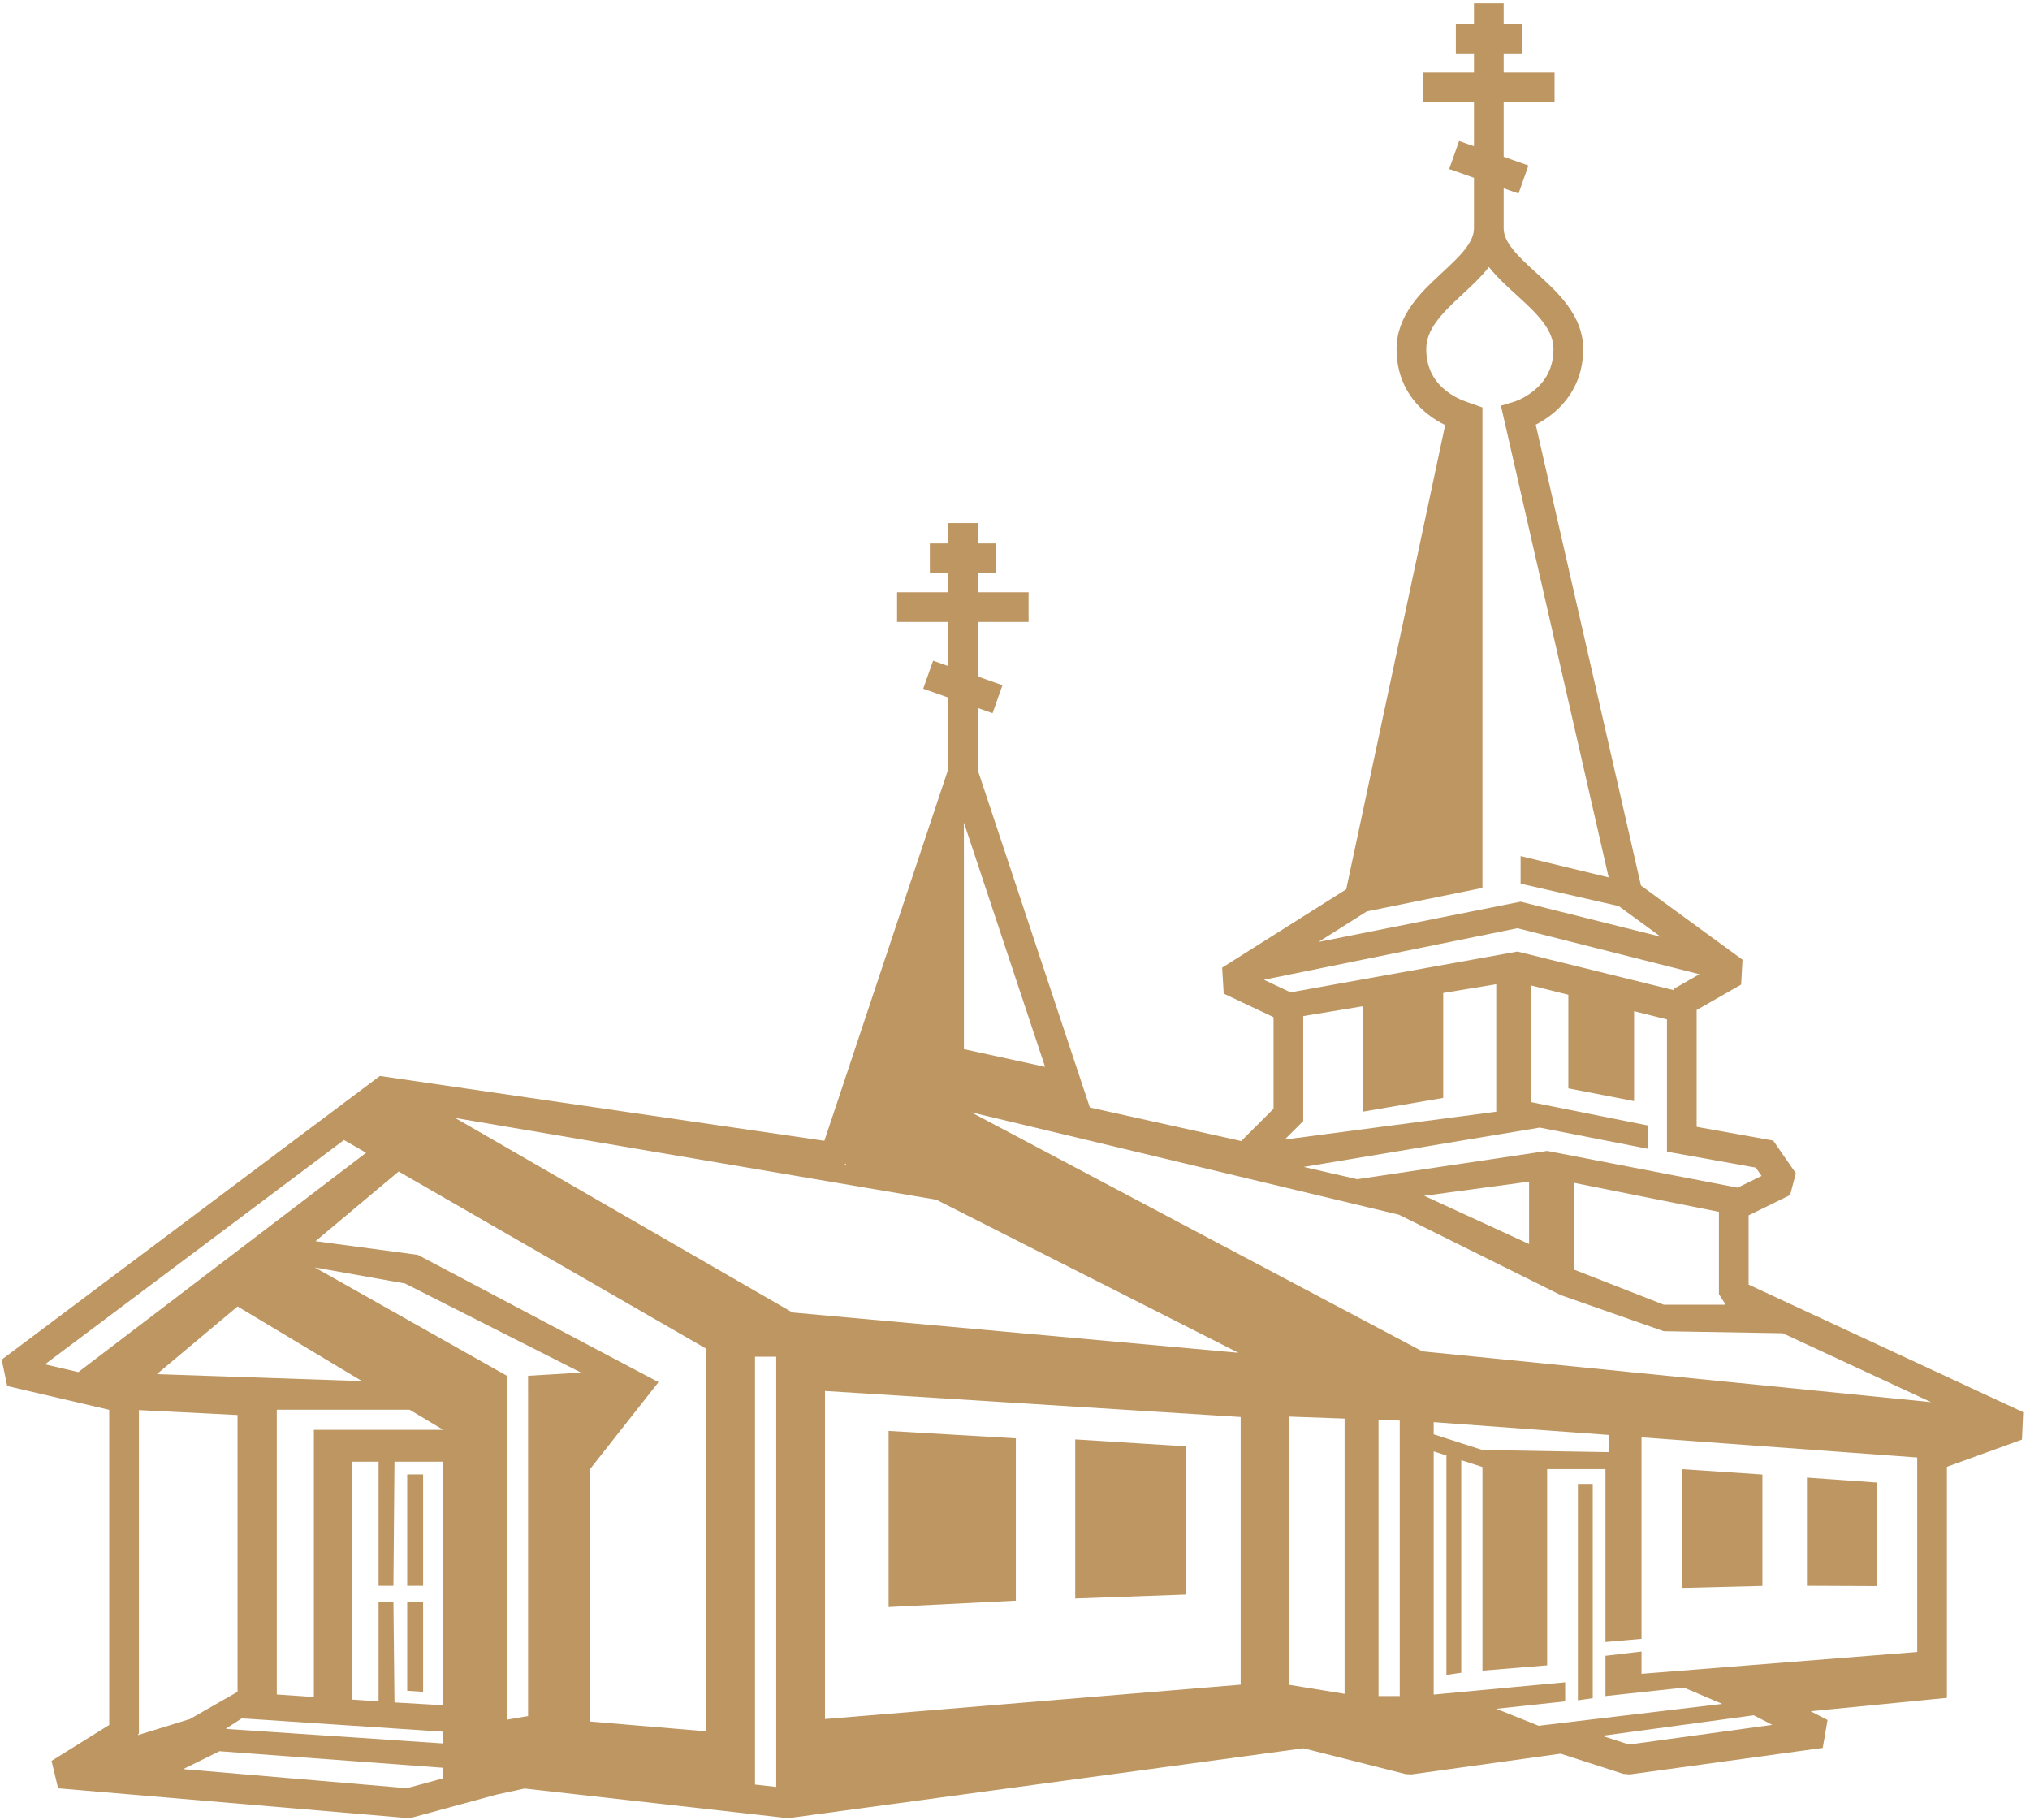 <?xml version="1.0" encoding="UTF-8"?> <svg xmlns="http://www.w3.org/2000/svg" width="415" height="372" viewBox="0 0 415 372" fill="none"><g clip-path="url(#clip0_2399_771)"><path d="M307.399 4.855H311.103V10.924H307.399V14.831H317.804V20.901H307.399V32.042L312.462 33.831L310.44 39.555L307.399 38.48V46.683C307.409 47.986 307.982 49.339 309.278 50.966C310.527 52.534 312.19 54.051 314.119 55.811C314.257 55.937 314.398 56.065 314.54 56.194C316.55 58.031 318.807 60.128 320.539 62.518C322.306 64.956 323.657 67.872 323.657 71.362C323.657 77.797 320.517 82.01 317.451 84.522C316.21 85.538 314.977 86.283 313.956 86.81L335.468 181.006L356.229 196.162L355.946 201.248L346.853 206.444V230.326L362.504 233.136L367.125 239.809L365.962 244.262L357.475 248.416V262.578L413.599 288.644L413.356 294.25L398.013 299.812V347.043L370.151 349.778L373.611 351.568L372.629 357.271L333.174 362.69L331.83 362.571L319.05 358.449L288.522 362.69L287.361 362.626L266.469 357.35L161.477 371.579L160.73 371.587L107.245 365.572L101.522 366.807L84.257 371.5L83.204 371.595L11.881 365.526L10.535 359.925L22.328 352.578V288.168L1.477 283.296L0.346 277.912L77.664 219.924L168.532 233.18L193.8 157.375V142.558L188.736 140.769L190.759 135.045L193.8 136.12V127.124H183.394V121.055H193.8V117.149H190.096V111.078H193.8V106.913H199.87V111.078H203.574V117.149H199.87V121.055H210.276V127.124H199.87V138.266L204.934 140.056L202.911 145.778L199.87 144.703V157.356L222.805 226.372L253.75 233.227L260.356 226.622V207.906L250.17 203.091L249.848 197.78L275.214 181.772L295.443 86.883C294.396 86.373 293.131 85.643 291.857 84.634C288.709 82.142 285.503 77.916 285.503 71.362C285.503 64.421 290.607 59.651 294.382 56.134C294.545 55.983 294.704 55.833 294.863 55.686C296.714 53.965 298.302 52.488 299.5 50.956C300.763 49.34 301.328 47.983 301.328 46.648H301.329V36.334L296.265 34.544L298.288 28.821L301.329 29.897V20.901H290.923V14.831H301.329V10.924H297.625V4.855H301.329V0.69H307.399V4.855ZM37.434 361.608L83.183 365.502L90.613 363.482V361.336L44.874 357.949L37.434 361.608ZM154.349 277.305V364.761L158.685 365.248V277.305H154.349ZM327.517 354.802L333.035 356.582L362.317 352.56L358.537 350.605L327.517 354.802ZM46.174 353.342L46.392 353.397L90.613 356.359V353.959L49.428 351.228L46.174 353.342ZM28.398 354.264L28.175 354.663L38.588 351.445L38.663 351.464L48.561 345.809V289.228L28.398 288.219V354.264ZM64.501 253.693L85.411 256.494L134.621 282.508L120.53 300.399V351.871L144.376 353.879V275.675L81.495 239.455L64.501 253.693ZM335.581 334.97L328.209 335.619V300.284H316.287V340.389L303.063 341.473V299.851L298.73 298.463V341.906L295.695 342.34V297.491L293.093 296.659V346.371L319.972 343.858V347.76L305.881 349.277L314.552 352.746L352.088 348.276L344.251 344.942L328.209 346.676V338.439L335.581 337.571V342.123L391.944 337.656V297.91L335.581 293.791V334.97ZM103.622 281.207L103.62 281.208V351.511L107.739 350.795L107.957 350.813V285.328L107.956 285.326V281.207L118.795 280.557L82.809 262.347L64.358 259.064L103.622 281.207ZM168.657 351.373L253.636 344.344V289.634L168.657 284.31V351.373ZM71.969 347.393L77.393 347.76V327.382H80.428L80.645 347.977L90.613 348.551V298.767H80.645L80.428 324.13H77.393V298.767H71.969V347.393ZM325.609 347.109L322.574 347.543V303.319H325.609V347.109ZM56.583 346.351L64.165 346.864V295.081H64.169V292.263H90.613V292.262L83.749 288.144H56.583V346.351ZM281.817 346.676H286.156V290.359L281.817 290.204V346.676ZM263.608 344.385L274.88 346.217V289.956L263.608 289.554V344.385ZM86.498 345.809L83.247 345.592V327.382H86.498V345.809ZM207.675 293.997V327.165L181.662 328.466V292.481L207.675 293.997ZM242.363 295.623V325.924L219.817 326.732V294.214L242.363 295.623ZM360.293 301.396V324.155L343.819 324.564V300.284L360.293 301.396ZM383.708 303.031V324.191L369.399 324.13V302.019L383.708 303.031ZM86.498 324.13H83.247V301.368H86.498V324.13ZM293.093 293.177L303.063 296.382L328.86 296.816V293.301L293.093 290.688V293.177ZM290.799 276.233L291.007 276.236L394.778 286.595L364.458 272.514L340.134 272.102L319.106 264.732L286.011 248.292L198.524 227.345L290.799 276.233ZM32.058 280.874L73.994 282.29L48.573 267.038L32.058 280.874ZM9.192 278.865L16.008 280.457L74.847 235.626L70.32 233.019L9.192 278.865ZM162.007 268.273L253.183 276.51L191.417 245.221L93.055 228.51L162.007 268.273ZM321.707 259.481L340.134 266.683H352.491L352.751 266.626L351.405 264.516V247.692L321.707 241.751V259.481ZM291.141 244.416L312.601 254.277V241.526L291.141 244.416ZM313.036 225.276L336.882 230.046V234.816L314.77 230.48L266.517 238.521L277.464 241.03L316.288 235.249L355.224 242.759L360.125 240.361L358.95 238.664L340.783 235.403V208.368L334.064 206.689V225.06L320.624 222.458V203.328L313.036 201.431V225.276ZM172.497 238.118L172.896 238.177L172.96 237.833L172.497 238.118ZM295.042 202.961V224.409L278.567 227.228V205.681L266.426 207.686V229.136L262.638 232.923L305.882 227.228V201.171L295.042 202.961ZM197.053 214.439L213.646 218.062L197.053 168.127V214.439ZM258.382 200.259L263.83 202.834L310.214 194.494L342.122 202.374L342.312 202.048L347.42 199.128L310.214 189.725L258.382 200.259ZM304.281 54.696C302.769 56.63 300.82 58.438 299.054 60.077C298.874 60.245 298.695 60.411 298.519 60.575C294.382 64.429 291.573 67.462 291.573 71.362C291.573 75.645 293.57 78.249 295.625 79.875C296.678 80.709 297.745 81.278 298.55 81.636C298.949 81.813 299.274 81.934 299.487 82.008C299.593 82.044 299.67 82.069 299.713 82.082C299.724 82.085 299.733 82.088 299.74 82.09C299.74 82.09 299.739 82.09 299.739 82.092L299.753 82.116L303.062 83.284V181.487L279.439 186.282L269.53 192.536L310.865 184.305L339.499 191.463L330.972 185.239L330.95 185.206L310.865 180.62V174.984L328.861 179.34L306.841 82.922L309.551 82.114H309.552L309.554 82.113C309.56 82.112 309.572 82.108 309.589 82.102C309.632 82.088 309.708 82.062 309.812 82.024C310.02 81.946 310.339 81.818 310.73 81.634C311.52 81.261 312.568 80.674 313.604 79.825C315.632 78.164 317.586 75.548 317.586 71.362C317.586 69.54 316.905 67.849 315.624 66.08C314.307 64.263 312.5 62.553 310.446 60.677C310.282 60.527 310.115 60.376 309.948 60.223C308.116 58.554 306.096 56.714 304.53 54.747C304.481 54.686 304.432 54.624 304.384 54.563C304.35 54.607 304.315 54.652 304.281 54.696Z" fill="#BD9662"></path></g><defs><clipPath id="clip0_2399_771"><rect width="414.036" height="371.205" fill="white" transform="translate(0 0.654)"></rect></clipPath></defs></svg> 